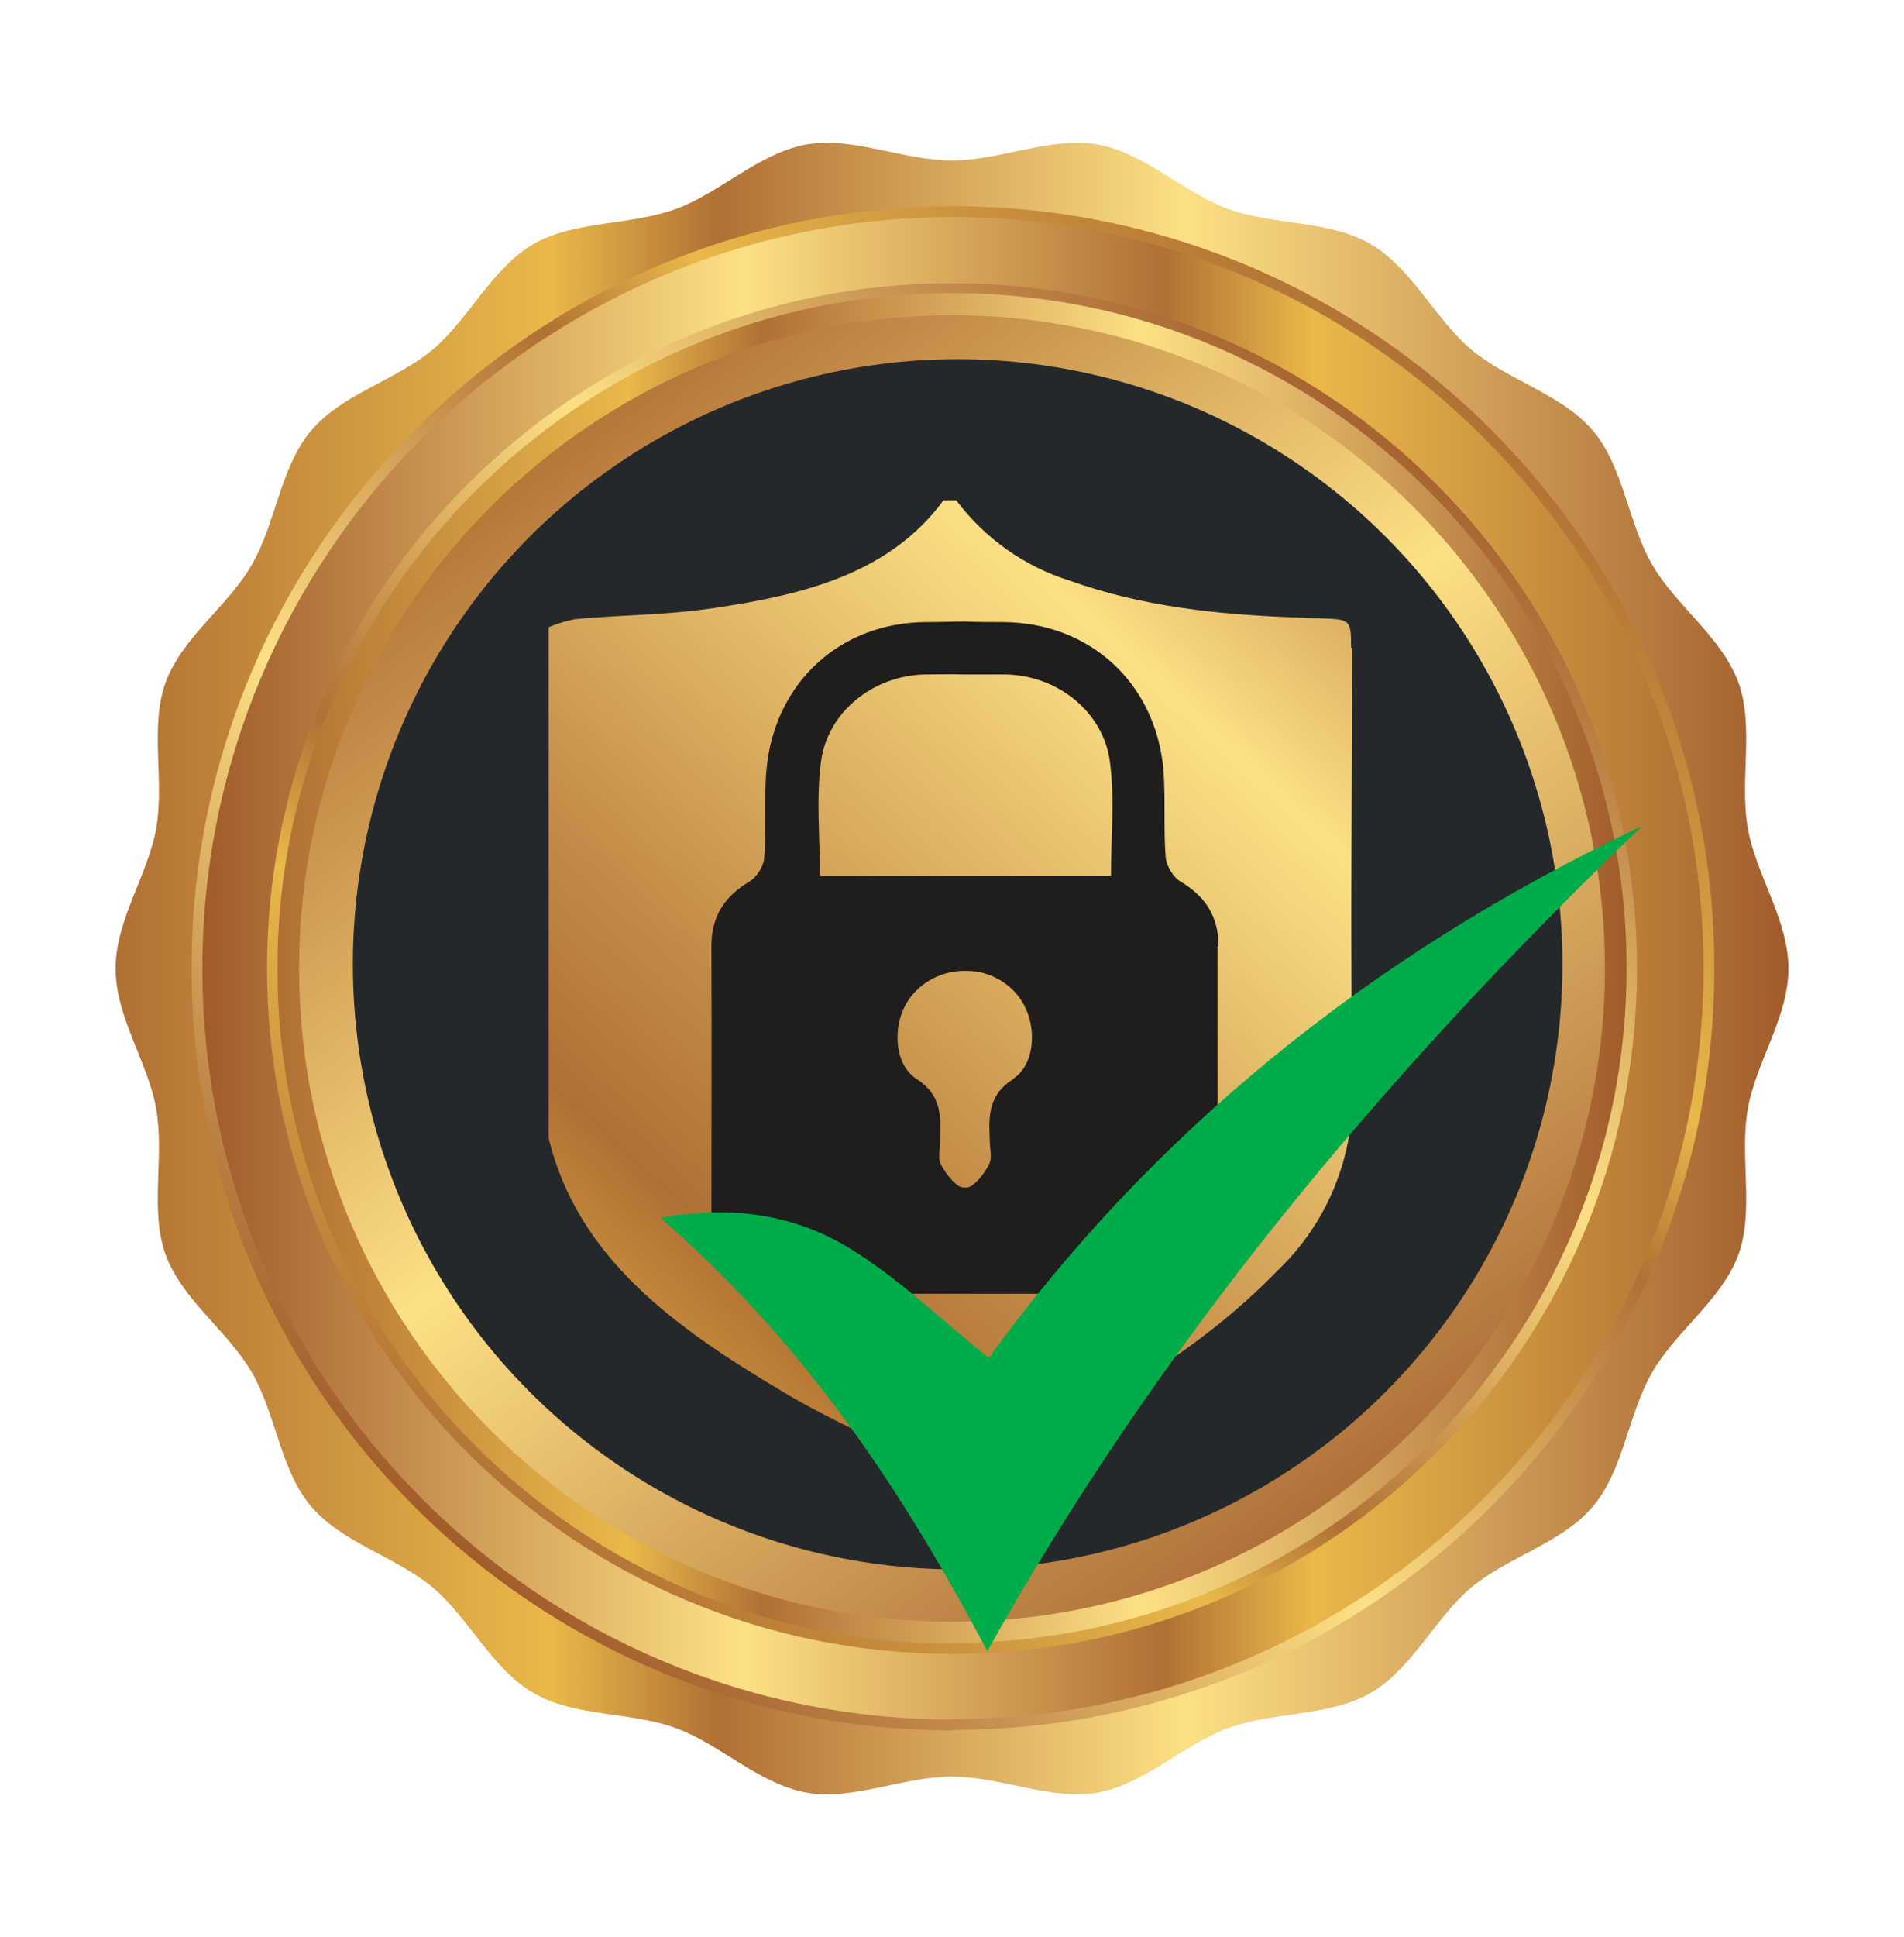 <?xml version="1.0" encoding="UTF-8"?><svg id="Layer_2" xmlns="http://www.w3.org/2000/svg" xmlns:xlink="http://www.w3.org/1999/xlink" viewBox="0 0 40.36 41.03"><defs><style>.cls-1{fill:url(#New_Gradient_Swatch_12-2);}.cls-2{fill:url(#New_Gradient_Swatch_12);}.cls-3{fill:url(#linear-gradient);}.cls-4{fill:#00ac4a;}.cls-5{fill:#25282a;}.cls-6{fill:#201d1d;}.cls-7{filter:url(#drop-shadow-1);}.cls-8{fill:url(#linear-gradient-3);}.cls-9{fill:url(#linear-gradient-4);}.cls-10{fill:url(#linear-gradient-2);}.cls-11{fill:url(#linear-gradient-5);}</style><linearGradient id="New_Gradient_Swatch_12" x1="2.45" y1="20.52" x2="37.91" y2="20.52" gradientUnits="userSpaceOnUse"><stop offset="0" stop-color="#b17034"/><stop offset=".26" stop-color="#e9b94a"/><stop offset=".36" stop-color="#b17034"/><stop offset=".64" stop-color="#fde085"/><stop offset="1" stop-color="#a15b2a"/></linearGradient><linearGradient id="linear-gradient" x1="30.83" y1="8.22" x2="9.58" y2="32.8" gradientUnits="userSpaceOnUse"><stop offset="0" stop-color="#b17034"/><stop offset=".26" stop-color="#e9b94a"/><stop offset=".36" stop-color="#b17034"/><stop offset=".64" stop-color="#fde085"/><stop offset="1" stop-color="#a15b2a"/></linearGradient><linearGradient id="linear-gradient-2" x1="4.29" y1="20.52" x2="36.12" y2="20.52" gradientUnits="userSpaceOnUse"><stop offset="0" stop-color="#a15b2a"/><stop offset=".36" stop-color="#fde085"/><stop offset=".64" stop-color="#b17034"/><stop offset=".74" stop-color="#e9b94a"/><stop offset="1" stop-color="#b17034"/></linearGradient><linearGradient id="linear-gradient-3" x1="29.62" y1="8.62" x2="10.85" y2="32.28" xlink:href="#linear-gradient-2"/><linearGradient id="New_Gradient_Swatch_12-2" x1="5.88" y1="20.52" x2="34.48" y2="20.52" xlink:href="#New_Gradient_Swatch_12"/><linearGradient id="linear-gradient-4" x1="30.11" y1="33.99" x2=".99" y2="-5.52" xlink:href="#linear-gradient-2"/><linearGradient id="linear-gradient-5" x1="35.78" y1="2.34" x2=".74" y2="40.22" gradientUnits="userSpaceOnUse"><stop offset=".12" stop-color="#a15b2a"/><stop offset=".32" stop-color="#fde085"/><stop offset=".36" stop-color="#f2d17a"/><stop offset=".53" stop-color="#c38b47"/><stop offset=".61" stop-color="#b17034"/><stop offset=".74" stop-color="#e9b94a"/><stop offset="1" stop-color="#b17034"/></linearGradient><filter id="drop-shadow-1" filterUnits="userSpaceOnUse"><feOffset dx=".69" dy=".69"/><feGaussianBlur result="blur" stdDeviation=".34"/><feFlood flood-color="#010201" flood-opacity=".4"/><feComposite in2="blur" operator="in"/><feComposite in="SourceGraphic"/></filter></defs><g><g><path class="cls-2" d="M37.91,20.52c0,1.03-.69,1.99-.86,2.97-.18,1.01,.14,2.15-.2,3.09-.35,.96-1.33,1.62-1.83,2.5-.51,.88-.6,2.06-1.25,2.83-.65,.78-1.8,1.07-2.58,1.72-.77,.65-1.26,1.73-2.14,2.24-.87,.5-2.05,.39-3.01,.74-.94,.34-1.77,1.19-2.78,1.37-.98,.17-2.05-.34-3.08-.34s-2.1,.51-3.08,.34c-1.01-.18-1.84-1.03-2.78-1.37-.96-.35-2.14-.23-3.01-.74-.88-.51-1.37-1.59-2.14-2.24-.78-.65-1.92-.94-2.58-1.72-.65-.77-.74-1.95-1.25-2.83-.5-.87-1.48-1.54-1.83-2.5-.34-.94-.02-2.08-.2-3.09-.17-.98-.86-1.94-.86-2.97s.69-1.99,.86-2.97c.18-1.01-.14-2.15,.2-3.09,.35-.96,1.33-1.62,1.83-2.5,.51-.88,.6-2.06,1.25-2.83,.65-.78,1.8-1.07,2.58-1.72,.77-.65,1.26-1.73,2.14-2.24,.87-.5,2.05-.39,3.01-.74,.94-.34,1.77-1.19,2.78-1.37,.98-.17,2.05,.34,3.08,.34s2.1-.51,3.08-.34c1.01,.18,1.84,1.03,2.78,1.37,.96,.35,2.14,.23,3.01,.74,.88,.51,1.37,1.59,2.14,2.24,.78,.65,1.92,.94,2.58,1.72,.65,.77,.74,1.95,1.25,2.83,.5,.87,1.48,1.54,1.83,2.5,.34,.94,.02,2.08,.2,3.09,.17,.98,.86,1.94,.86,2.97Z"/><path class="cls-3" d="M20.2,36.66c-8.9,0-16.14-7.24-16.14-16.14S11.3,4.37,20.2,4.37s16.14,7.24,16.14,16.14-7.24,16.14-16.14,16.14Z"/><path class="cls-10" d="M20.2,36.43c-8.77,0-15.91-7.14-15.91-15.91S11.43,4.6,20.2,4.6s15.91,7.14,15.91,15.91-7.14,15.91-15.91,15.91Z"/><path class="cls-8" d="M20.18,35.04c-8.01,0-14.52-6.51-14.52-14.52S12.17,6,20.18,6s14.52,6.51,14.52,14.52-6.51,14.52-14.52,14.52Z"/><path class="cls-1" d="M20.18,34.82c-7.89,0-14.3-6.42-14.3-14.3S12.29,6.21,20.18,6.21s14.3,6.42,14.3,14.3-6.42,14.3-14.3,14.3Z"/><path class="cls-9" d="M20.18,34.36c-7.63,0-13.84-6.21-13.84-13.84S12.55,6.68,20.18,6.68s13.84,6.21,13.84,13.84-6.21,13.84-13.84,13.84Z"/></g><circle class="cls-5" cx="20.3" cy="20.43" r="12.82"/></g><path id="Path_7619" class="cls-11" d="M28.64,13.72c0-.59-.01-.6-.66-.62-.18,0-.36-.01-.55-.02-1.62-.06-3.23-.23-4.76-.78-.96-.3-1.8-.9-2.4-1.7h-.27c-1.15,1.56-2.97,2-4.85,2.28-.72,.11-1.45,.14-2.18,.18-.26,.02-.53,.03-.79,.06-.19,.04-.37,.09-.55,.17v10.82c.61,2.54,2.69,4.02,4.92,5.35,1.03,.62,2.16,1.11,3.26,1.64,.16,.08,.35,.1,.53,.05,2.53-1.06,4.9-2.33,6.76-4.25,1.03-.99,1.59-2.36,1.57-3.78-.05-3.13-.01-6.26-.01-9.39"/><g id="XkcTH9.tif"><g><path class="cls-6" d="M20.41,25.16h0s.02,0,.03,0c0,0-.02,0-.03,0Zm0-11.99h0s.05,0,.05,0c-.02,0-.03,0-.05,0Zm0,7.41h.05s-.03,0-.05,0Z"/><path class="cls-6" d="M25.83,20.05c0-.63-.27-1.05-.8-1.37-.16-.09-.3-.33-.32-.51-.05-.63,0-1.26-.05-1.89-.18-1.83-1.57-3.09-3.4-3.1-.25,0-.5,0-.76-.01h-.09c-.25,0-.51,.01-.76,.01-1.83,0-3.22,1.27-3.4,3.1-.06,.63,0,1.26-.05,1.89-.01,.18-.16,.42-.32,.51-.53,.32-.8,.74-.8,1.37,.01,1.93,0,3.86,0,5.79,0,1.06,.5,1.57,1.54,1.57,1.23,0,2.45,0,3.68,0h.29c1.23,0,2.45,0,3.68,0,1.05,0,1.54-.51,1.54-1.57,0-1.93,0-3.86,0-5.79Zm-4.35,2.81c-.54,.34-.52,.79-.5,1.29,0,.18,.06,.39-.02,.53-.1,.19-.29,.44-.45,.48,0,0-.02,0-.03,0,0,0,0,0-.02,0,0,0-.02,0-.03,0,0,0-.02,0-.03,0-.16-.04-.35-.29-.45-.48-.08-.14-.02-.35-.02-.53,.01-.5,.04-.94-.5-1.29-.47-.3-.51-1.08-.23-1.58,.24-.43,.72-.7,1.2-.71,.02,0,.03,0,.05,0,.02,0,.03,0,.05,0,.48,0,.96,.27,1.2,.71,.28,.5,.24,1.28-.23,1.58Zm2.07-4.31h-6.17c0-.82-.08-1.62,.02-2.39,.13-1.07,1.1-1.84,2.19-1.87,.27,0,.55-.01,.83,0h.09c.28,0,.55,0,.83,0,1.09,.03,2.06,.8,2.19,1.87,.1,.77,.02,1.57,.02,2.39Z"/></g></g><g id="wwNQyd.tif" class="cls-7"><path class="cls-4" d="M20.24,34.29c-1.77-3.33-3.79-6.44-6.93-9.18,1.61-.29,2.91-.02,4,.64,1.05,.64,1.9,1.48,2.96,2.33,3.39-4.67,7.98-8.5,13.85-11.27-5.55,5.32-10.29,11.05-13.88,17.48Z"/></g></svg>